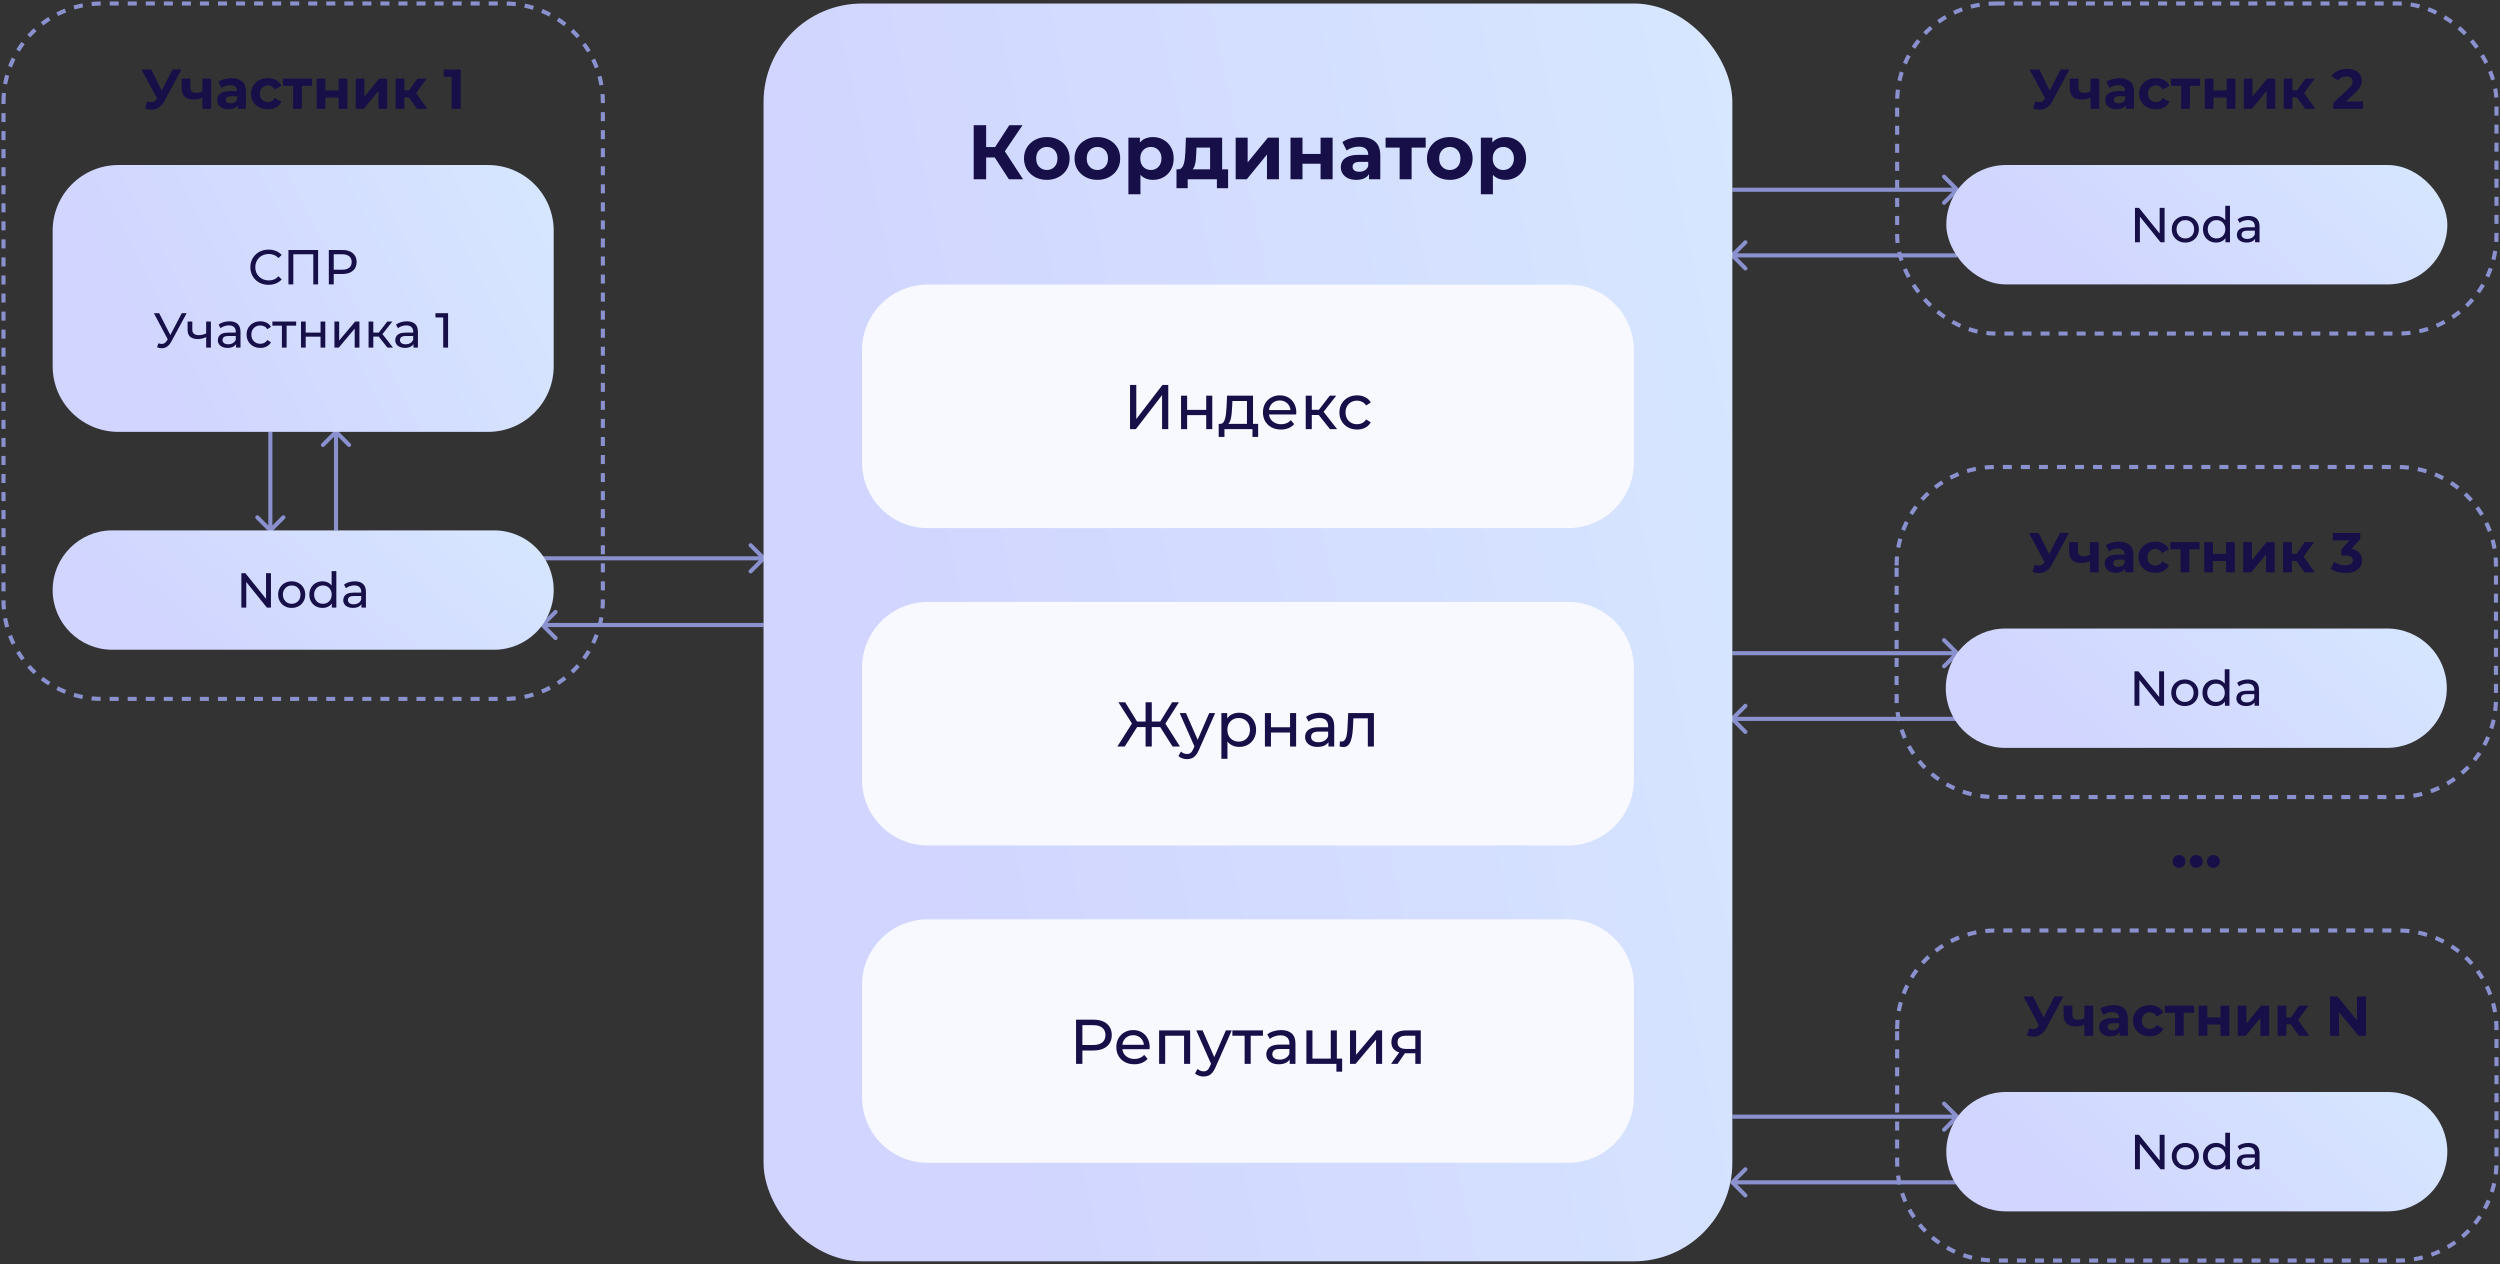 <svg width="712" height="360" viewBox="0 0 712 360" fill="none" xmlns="http://www.w3.org/2000/svg"><rect x="0" y="0" width="712" height="360" fill="#333333" stroke="none"/><g clip-path="url(#clip0_13796_5162)"><path d="M217.913 159.413C218.141 159.185 218.141 158.815 217.913 158.587L214.194 154.868C213.966 154.639 213.596 154.639 213.368 154.868C213.139 155.096 213.139 155.466 213.368 155.694L216.674 159L213.368 162.306C213.139 162.534 213.139 162.904 213.368 163.132C213.596 163.361 213.966 163.361 214.194 163.132L217.913 159.413ZM154.5 159V159.584H217.5V159V158.416H154.5V159Z" fill="#8A91CE"/><path d="M154.087 177.587C153.859 177.815 153.859 178.185 154.087 178.413L157.806 182.132C158.034 182.361 158.404 182.361 158.632 182.132C158.861 181.904 158.861 181.534 158.632 181.306L155.326 178L158.632 174.694C158.861 174.466 158.861 174.096 158.632 173.868C158.404 173.639 158.034 173.639 157.806 173.868L154.087 177.587ZM217.5 178L217.5 177.416L154.5 177.416L154.5 178L154.5 178.584L217.5 178.584L217.5 178Z" fill="#8A91CE"/><path d="M557.805 54.445C558.033 54.217 558.033 53.847 557.805 53.618L554.086 49.899C553.858 49.671 553.488 49.671 553.259 49.899C553.031 50.128 553.031 50.498 553.259 50.726L556.565 54.032L553.259 57.338C553.031 57.566 553.031 57.936 553.259 58.164C553.488 58.392 553.858 58.392 554.086 58.164L557.805 54.445ZM493.373 54.032V54.616L557.392 54.616V54.032V53.447L493.373 53.447V54.032Z" fill="#8A91CE"/><path d="M492.96 72.319C492.732 72.547 492.732 72.917 492.96 73.146L496.679 76.865C496.907 77.093 497.277 77.093 497.505 76.865C497.734 76.636 497.734 76.266 497.505 76.038L494.199 72.732L497.505 69.427C497.734 69.198 497.734 68.828 497.505 68.6C497.277 68.372 496.907 68.372 496.679 68.6L492.96 72.319ZM557.392 72.732L557.392 72.148L493.373 72.148L493.373 72.732L493.373 73.317L557.392 73.317L557.392 72.732Z" fill="#8A91CE"/><path d="M557.805 186.445C558.033 186.217 558.033 185.847 557.805 185.619L554.086 181.899C553.858 181.671 553.488 181.671 553.259 181.899C553.031 182.128 553.031 182.498 553.259 182.726L556.565 186.032L553.259 189.338C553.031 189.566 553.031 189.936 553.259 190.164C553.488 190.392 553.858 190.392 554.086 190.164L557.805 186.445ZM493.373 186.032V186.616H557.392V186.032V185.447H493.373V186.032Z" fill="#8A91CE"/><path d="M492.96 204.319C492.732 204.547 492.732 204.917 492.96 205.146L496.679 208.865C496.907 209.093 497.277 209.093 497.505 208.865C497.734 208.636 497.734 208.266 497.505 208.038L494.199 204.732L497.505 201.427C497.734 201.198 497.734 200.828 497.505 200.6C497.277 200.372 496.907 200.372 496.679 200.6L492.96 204.319ZM557.392 204.732L557.392 204.148L493.373 204.148L493.373 204.732L493.373 205.317L557.392 205.317L557.392 204.732Z" fill="#8A91CE"/><path d="M557.805 318.445C558.033 318.217 558.033 317.847 557.805 317.619L554.086 313.899C553.858 313.671 553.488 313.671 553.259 313.899C553.031 314.128 553.031 314.498 553.259 314.726L556.565 318.032L553.259 321.338C553.031 321.566 553.031 321.936 553.259 322.164C553.488 322.392 553.858 322.392 554.086 322.164L557.805 318.445ZM493.373 318.032V318.616H557.392V318.032V317.447H493.373V318.032Z" fill="#8A91CE"/><path d="M492.96 336.319C492.732 336.547 492.732 336.917 492.96 337.146L496.679 340.865C496.907 341.093 497.277 341.093 497.505 340.865C497.734 340.636 497.734 340.266 497.505 340.038L494.199 336.732L497.505 333.427C497.734 333.198 497.734 332.828 497.505 332.6C497.277 332.372 496.907 332.372 496.679 332.6L492.96 336.319ZM557.392 336.732L557.392 336.148L493.373 336.148L493.373 336.732L493.373 337.317L557.392 337.317L557.392 336.732Z" fill="#8A91CE"/><rect x="217.458" y="1" width="275.915" height="358.223" rx="28.051" fill="url(#paint0_linear_13796_5162)"/><path d="M287.32 51.051L282.524 43.637L285.406 41.899L291.368 51.051L287.32 51.051ZM277.31 51.051L277.31 35.651L280.852 35.651L280.852 51.051L277.31 51.051ZM279.818 44.847L279.818 41.877L285.186 41.877L285.186 44.847L279.818 44.847ZM285.736 43.747L282.458 43.351L287.452 35.651L291.214 35.651L285.736 43.747ZM298.145 51.227C296.884 51.227 295.762 50.963 294.779 50.435C293.811 49.907 293.041 49.188 292.469 48.279C291.912 47.355 291.633 46.306 291.633 45.133C291.633 43.945 291.912 42.896 292.469 41.987C293.041 41.063 293.811 40.344 294.779 39.831C295.762 39.303 296.884 39.039 298.145 39.039C299.392 39.039 300.507 39.303 301.489 39.831C302.472 40.344 303.242 41.056 303.799 41.965C304.357 42.874 304.635 43.93 304.635 45.133C304.635 46.306 304.357 47.355 303.799 48.279C303.242 49.188 302.472 49.907 301.489 50.435C300.507 50.963 299.392 51.227 298.145 51.227ZM298.145 48.411C298.717 48.411 299.231 48.279 299.685 48.015C300.14 47.751 300.499 47.377 300.763 46.893C301.027 46.394 301.159 45.808 301.159 45.133C301.159 44.444 301.027 43.857 300.763 43.373C300.499 42.889 300.14 42.515 299.685 42.251C299.231 41.987 298.717 41.855 298.145 41.855C297.573 41.855 297.06 41.987 296.605 42.251C296.151 42.515 295.784 42.889 295.505 43.373C295.241 43.857 295.109 44.444 295.109 45.133C295.109 45.808 295.241 46.394 295.505 46.893C295.784 47.377 296.151 47.751 296.605 48.015C297.06 48.279 297.573 48.411 298.145 48.411ZM312.54 51.227C311.278 51.227 310.156 50.963 309.174 50.435C308.206 49.907 307.436 49.188 306.864 48.279C306.306 47.355 306.028 46.306 306.028 45.133C306.028 43.945 306.306 42.896 306.864 41.987C307.436 41.063 308.206 40.344 309.174 39.831C310.156 39.303 311.278 39.039 312.54 39.039C313.786 39.039 314.901 39.303 315.884 39.831C316.866 40.344 317.636 41.056 318.194 41.965C318.751 42.874 319.03 43.93 319.03 45.133C319.03 46.306 318.751 47.355 318.194 48.279C317.636 49.188 316.866 49.907 315.884 50.435C314.901 50.963 313.786 51.227 312.54 51.227ZM312.54 48.411C313.112 48.411 313.625 48.279 314.08 48.015C314.534 47.751 314.894 47.377 315.158 46.893C315.422 46.394 315.554 45.808 315.554 45.133C315.554 44.444 315.422 43.857 315.158 43.373C314.894 42.889 314.534 42.515 314.08 42.251C313.625 41.987 313.112 41.855 312.54 41.855C311.968 41.855 311.454 41.987 311 42.251C310.545 42.515 310.178 42.889 309.9 43.373C309.636 43.857 309.504 44.444 309.504 45.133C309.504 45.808 309.636 46.394 309.9 46.893C310.178 47.377 310.545 47.751 311 48.015C311.454 48.279 311.968 48.411 312.54 48.411ZM328.364 51.227C327.367 51.227 326.494 51.007 325.746 50.567C324.998 50.127 324.412 49.46 323.986 48.565C323.576 47.656 323.37 46.512 323.37 45.133C323.37 43.74 323.568 42.596 323.964 41.701C324.36 40.806 324.932 40.139 325.68 39.699C326.428 39.259 327.323 39.039 328.364 39.039C329.479 39.039 330.476 39.296 331.356 39.809C332.251 40.308 332.955 41.012 333.468 41.921C333.996 42.83 334.26 43.901 334.26 45.133C334.26 46.38 333.996 47.458 333.468 48.367C332.955 49.276 332.251 49.98 331.356 50.479C330.476 50.978 329.479 51.227 328.364 51.227ZM321.368 55.319L321.368 39.215L324.646 39.215L324.646 41.635L324.58 45.155L324.8 48.653L324.8 55.319L321.368 55.319ZM327.77 48.411C328.342 48.411 328.848 48.279 329.288 48.015C329.743 47.751 330.102 47.377 330.366 46.893C330.645 46.394 330.784 45.808 330.784 45.133C330.784 44.444 330.645 43.857 330.366 43.373C330.102 42.889 329.743 42.515 329.288 42.251C328.848 41.987 328.342 41.855 327.77 41.855C327.198 41.855 326.685 41.987 326.23 42.251C325.776 42.515 325.416 42.889 325.152 43.373C324.888 43.857 324.756 44.444 324.756 45.133C324.756 45.808 324.888 46.394 325.152 46.893C325.416 47.377 325.776 47.751 326.23 48.015C326.685 48.279 327.198 48.411 327.77 48.411ZM338.848 48.719L335.46 48.235C335.885 48.235 336.23 48.11 336.494 47.861C336.758 47.597 336.963 47.238 337.11 46.783C337.257 46.314 337.367 45.786 337.44 45.199C337.513 44.598 337.565 43.967 337.594 43.307L337.748 39.215L348.066 39.215L348.066 49.511L344.634 49.511L344.634 42.031L340.762 42.031L340.696 43.549C340.667 44.18 340.63 44.781 340.586 45.353C340.542 45.925 340.454 46.446 340.322 46.915C340.205 47.37 340.029 47.758 339.794 48.081C339.559 48.389 339.244 48.602 338.848 48.719ZM335.064 53.603L335.064 48.235L349.76 48.235L349.76 53.603L346.57 53.603L346.57 51.051L338.254 51.051L338.254 53.603L335.064 53.603ZM351.92 51.051L351.92 39.215L355.33 39.215L355.33 46.255L361.094 39.215L364.24 39.215L364.24 51.051L360.83 51.051L360.83 44.011L355.088 51.051L351.92 51.051ZM367.539 51.051L367.539 39.215L370.949 39.215L370.949 43.835L376.097 43.835L376.097 39.215L379.529 39.215L379.529 51.051L376.097 51.051L376.097 46.629L370.949 46.629L370.949 51.051L367.539 51.051ZM389.898 51.051L389.898 48.741L389.678 48.235L389.678 44.099C389.678 43.366 389.451 42.794 388.996 42.383C388.556 41.972 387.874 41.767 386.95 41.767C386.319 41.767 385.696 41.87 385.08 42.075C384.479 42.266 383.965 42.53 383.54 42.867L382.308 40.469C382.953 40.014 383.731 39.662 384.64 39.413C385.549 39.164 386.473 39.039 387.412 39.039C389.216 39.039 390.617 39.464 391.614 40.315C392.611 41.166 393.11 42.493 393.11 44.297L393.11 51.051L389.898 51.051ZM386.29 51.227C385.366 51.227 384.574 51.073 383.914 50.765C383.254 50.442 382.748 50.01 382.396 49.467C382.044 48.924 381.868 48.316 381.868 47.641C381.868 46.937 382.037 46.321 382.374 45.793C382.726 45.265 383.276 44.854 384.024 44.561C384.772 44.253 385.747 44.099 386.95 44.099L390.096 44.099L390.096 46.101L387.324 46.101C386.517 46.101 385.96 46.233 385.652 46.497C385.359 46.761 385.212 47.091 385.212 47.487C385.212 47.927 385.381 48.279 385.718 48.543C386.07 48.792 386.547 48.917 387.148 48.917C387.72 48.917 388.233 48.785 388.688 48.521C389.143 48.242 389.473 47.839 389.678 47.311L390.206 48.895C389.957 49.658 389.502 50.237 388.842 50.633C388.182 51.029 387.331 51.227 386.29 51.227ZM398.621 51.051L398.621 41.239L399.391 42.031L394.617 42.031L394.617 39.215L406.035 39.215L406.035 42.031L401.261 42.031L402.031 41.239L402.031 51.051L398.621 51.051ZM412.915 51.227C411.653 51.227 410.531 50.963 409.549 50.435C408.581 49.907 407.811 49.188 407.239 48.279C406.681 47.355 406.403 46.306 406.403 45.133C406.403 43.945 406.681 42.896 407.239 41.987C407.811 41.063 408.581 40.344 409.549 39.831C410.531 39.303 411.653 39.039 412.915 39.039C414.161 39.039 415.276 39.303 416.259 39.831C417.241 40.344 418.011 41.056 418.569 41.965C419.126 42.874 419.405 43.93 419.405 45.133C419.405 46.306 419.126 47.355 418.569 48.279C418.011 49.188 417.241 49.907 416.259 50.435C415.276 50.963 414.161 51.227 412.915 51.227ZM412.915 48.411C413.487 48.411 414 48.279 414.455 48.015C414.909 47.751 415.269 47.377 415.533 46.893C415.797 46.394 415.929 45.808 415.929 45.133C415.929 44.444 415.797 43.857 415.533 43.373C415.269 42.889 414.909 42.515 414.455 42.251C414 41.987 413.487 41.855 412.915 41.855C412.343 41.855 411.829 41.987 411.375 42.251C410.92 42.515 410.553 42.889 410.275 43.373C410.011 43.857 409.879 44.444 409.879 45.133C409.879 45.808 410.011 46.394 410.275 46.893C410.553 47.377 410.92 47.751 411.375 48.015C411.829 48.279 412.343 48.411 412.915 48.411ZM428.739 51.227C427.742 51.227 426.869 51.007 426.121 50.567C425.373 50.127 424.787 49.46 424.361 48.565C423.951 47.656 423.745 46.512 423.745 45.133C423.745 43.74 423.943 42.596 424.339 41.701C424.735 40.806 425.307 40.139 426.055 39.699C426.803 39.259 427.698 39.039 428.739 39.039C429.854 39.039 430.851 39.296 431.731 39.809C432.626 40.308 433.33 41.012 433.843 41.921C434.371 42.83 434.635 43.901 434.635 45.133C434.635 46.38 434.371 47.458 433.843 48.367C433.33 49.276 432.626 49.98 431.731 50.479C430.851 50.978 429.854 51.227 428.739 51.227ZM421.743 55.319L421.743 39.215L425.021 39.215L425.021 41.635L424.955 45.155L425.175 48.653L425.175 55.319L421.743 55.319ZM428.145 48.411C428.717 48.411 429.223 48.279 429.663 48.015C430.118 47.751 430.477 47.377 430.741 46.893C431.02 46.394 431.159 45.808 431.159 45.133C431.159 44.444 431.02 43.857 430.741 43.373C430.477 42.889 430.118 42.515 429.663 42.251C429.223 41.987 428.717 41.855 428.145 41.855C427.573 41.855 427.06 41.987 426.605 42.251C426.151 42.515 425.791 42.889 425.527 43.373C425.263 43.857 425.131 44.444 425.131 45.133C425.131 45.808 425.263 46.394 425.527 46.893C425.791 47.377 426.151 47.751 426.605 48.015C427.06 48.279 427.573 48.411 428.145 48.411Z" fill="#160F48"/><path d="M245.509 99.751C245.509 89.424 253.881 81.051 264.209 81.051H446.621C456.949 81.051 465.321 89.424 465.321 99.751V131.699C465.321 142.027 456.949 150.399 446.621 150.399H264.209C253.881 150.399 245.509 142.027 245.509 131.699V99.751Z" fill="#F8F9FF"/><path d="M321.834 122.225L321.834 109.625L323.616 109.625L323.616 119.345L331.068 109.625L332.724 109.625L332.724 122.225L330.96 122.225L330.96 112.523L323.49 122.225L321.834 122.225ZM336.364 122.225L336.364 112.685L338.092 112.685L338.092 116.735L343.528 116.735L343.528 112.685L345.256 112.685L345.256 122.225L343.528 122.225L343.528 118.229L338.092 118.229L338.092 122.225L336.364 122.225ZM349.174 121.019L347.464 120.713C347.836 120.725 348.136 120.605 348.364 120.353C348.592 120.089 348.766 119.729 348.886 119.273C349.018 118.817 349.114 118.301 349.174 117.725C349.234 117.137 349.282 116.531 349.318 115.907L349.462 112.685L356.86 112.685L356.86 121.415L355.132 121.415L355.132 114.197L350.992 114.197L350.902 116.033C350.878 116.633 350.836 117.215 350.776 117.779C350.728 118.331 350.644 118.841 350.524 119.309C350.416 119.777 350.254 120.161 350.038 120.461C349.822 120.761 349.534 120.947 349.174 121.019ZM347.086 124.439L347.086 120.713L358.318 120.713L358.318 124.439L356.698 124.439L356.698 122.225L348.724 122.225L348.724 124.439L347.086 124.439ZM364.818 122.333C363.798 122.333 362.898 122.123 362.118 121.703C361.35 121.283 360.75 120.707 360.318 119.975C359.898 119.243 359.688 118.403 359.688 117.455C359.688 116.507 359.892 115.667 360.3 114.935C360.72 114.203 361.29 113.633 362.01 113.225C362.742 112.805 363.564 112.595 364.476 112.595C365.4 112.595 366.216 112.799 366.924 113.207C367.632 113.615 368.184 114.191 368.58 114.935C368.988 115.667 369.192 116.525 369.192 117.509C369.192 117.581 369.186 117.665 369.174 117.761C369.174 117.857 369.168 117.947 369.156 118.031L361.038 118.031L361.038 116.789L368.256 116.789L367.554 117.221C367.566 116.609 367.44 116.063 367.176 115.583C366.912 115.103 366.546 114.731 366.078 114.467C365.622 114.191 365.088 114.053 364.476 114.053C363.876 114.053 363.342 114.191 362.874 114.467C362.406 114.731 362.04 115.109 361.776 115.601C361.512 116.081 361.38 116.633 361.38 117.257L361.38 117.545C361.38 118.181 361.524 118.751 361.812 119.255C362.112 119.747 362.526 120.131 363.054 120.407C363.582 120.683 364.188 120.821 364.872 120.821C365.436 120.821 365.946 120.725 366.402 120.533C366.87 120.341 367.278 120.053 367.626 119.669L368.58 120.785C368.148 121.289 367.608 121.673 366.96 121.937C366.324 122.201 365.61 122.333 364.818 122.333ZM378.784 122.225L375.094 117.581L376.516 116.717L380.818 122.225L378.784 122.225ZM371.872 122.225L371.872 112.685L373.6 112.685L373.6 122.225L371.872 122.225ZM373.078 118.193L373.078 116.717L376.228 116.717L376.228 118.193L373.078 118.193ZM376.66 117.653L375.058 117.437L378.712 112.685L380.566 112.685L376.66 117.653ZM386.507 122.333C385.535 122.333 384.665 122.123 383.897 121.703C383.141 121.283 382.547 120.707 382.115 119.975C381.683 119.243 381.467 118.403 381.467 117.455C381.467 116.507 381.683 115.667 382.115 114.935C382.547 114.203 383.141 113.633 383.897 113.225C384.665 112.805 385.535 112.595 386.507 112.595C387.371 112.595 388.139 112.769 388.811 113.117C389.495 113.453 390.023 113.957 390.395 114.629L389.081 115.475C388.769 115.007 388.385 114.665 387.929 114.449C387.485 114.221 387.005 114.107 386.489 114.107C385.865 114.107 385.307 114.245 384.815 114.521C384.323 114.797 383.933 115.187 383.645 115.691C383.357 116.183 383.213 116.771 383.213 117.455C383.213 118.139 383.357 118.733 383.645 119.237C383.933 119.741 384.323 120.131 384.815 120.407C385.307 120.683 385.865 120.821 386.489 120.821C387.005 120.821 387.485 120.713 387.929 120.497C388.385 120.269 388.769 119.921 389.081 119.453L390.395 120.281C390.023 120.941 389.495 121.451 388.811 121.811C388.139 122.159 387.371 122.333 386.507 122.333Z" fill="#160F48"/><path d="M245.509 190.138C245.509 179.81 253.881 171.438 264.209 171.438H446.621C456.949 171.438 465.321 179.81 465.321 190.138V222.085C465.321 232.413 456.949 240.786 446.621 240.786H264.209C253.881 240.786 245.509 232.413 245.509 222.085V190.138Z" fill="#F8F9FF"/><path d="M333.951 212.612L330.009 206.402L331.521 205.502L336.057 212.612L333.951 212.612ZM318.219 212.612L322.737 205.502L324.267 206.402L320.325 212.612L318.219 212.612ZM322.665 206.51L318.525 200.012L320.451 200.012L324.303 206.258L322.665 206.51ZM323.097 207.068L323.097 205.484L326.805 205.484L326.805 207.068L323.097 207.068ZM326.265 212.612L326.265 200.012L328.029 200.012L328.029 212.612L326.265 212.612ZM327.489 207.068L327.489 205.484L331.179 205.484L331.179 207.068L327.489 207.068ZM331.629 206.51L329.955 206.258L333.825 200.012L335.751 200.012L331.629 206.51ZM338.055 216.212C337.599 216.212 337.155 216.134 336.723 215.978C336.291 215.834 335.919 215.618 335.607 215.33L336.345 214.034C336.585 214.262 336.849 214.436 337.137 214.556C337.425 214.676 337.731 214.736 338.055 214.736C338.475 214.736 338.823 214.628 339.099 214.412C339.375 214.196 339.633 213.812 339.873 213.26L340.467 211.946L340.647 211.73L344.391 203.072L346.083 203.072L341.457 213.566C341.181 214.238 340.869 214.766 340.521 215.15C340.185 215.534 339.813 215.804 339.405 215.96C338.997 216.128 338.547 216.212 338.055 216.212ZM340.323 212.918L335.967 203.072L337.767 203.072L341.475 211.568L340.323 212.918ZM352.91 212.72C352.118 212.72 351.392 212.54 350.732 212.18C350.084 211.808 349.562 211.262 349.166 210.542C348.782 209.822 348.59 208.922 348.59 207.842C348.59 206.762 348.776 205.862 349.148 205.142C349.532 204.422 350.048 203.882 350.696 203.522C351.356 203.162 352.094 202.982 352.91 202.982C353.846 202.982 354.674 203.186 355.394 203.594C356.114 204.002 356.684 204.572 357.104 205.304C357.524 206.024 357.734 206.87 357.734 207.842C357.734 208.814 357.524 209.666 357.104 210.398C356.684 211.13 356.114 211.7 355.394 212.108C354.674 212.516 353.846 212.72 352.91 212.72ZM347.852 216.104L347.852 203.072L349.508 203.072L349.508 205.646L349.4 207.86L349.58 210.074L349.58 216.104L347.852 216.104ZM352.766 211.208C353.378 211.208 353.924 211.07 354.404 210.794C354.896 210.518 355.28 210.128 355.556 209.624C355.844 209.108 355.988 208.514 355.988 207.842C355.988 207.158 355.844 206.57 355.556 206.078C355.28 205.574 354.896 205.184 354.404 204.908C353.924 204.632 353.378 204.494 352.766 204.494C352.166 204.494 351.62 204.632 351.128 204.908C350.648 205.184 350.264 205.574 349.976 206.078C349.7 206.57 349.562 207.158 349.562 207.842C349.562 208.514 349.7 209.108 349.976 209.624C350.264 210.128 350.648 210.518 351.128 210.794C351.62 211.07 352.166 211.208 352.766 211.208ZM360.244 212.612L360.244 203.072L361.972 203.072L361.972 207.122L367.408 207.122L367.408 203.072L369.136 203.072L369.136 212.612L367.408 212.612L367.408 208.616L361.972 208.616L361.972 212.612L360.244 212.612ZM378.346 212.612L378.346 210.596L378.256 210.218L378.256 206.78C378.256 206.048 378.04 205.484 377.608 205.088C377.188 204.68 376.552 204.476 375.7 204.476C375.136 204.476 374.584 204.572 374.044 204.764C373.504 204.944 373.048 205.19 372.676 205.502L371.956 204.206C372.448 203.81 373.036 203.51 373.72 203.306C374.416 203.09 375.142 202.982 375.898 202.982C377.206 202.982 378.214 203.3 378.922 203.936C379.63 204.572 379.984 205.544 379.984 206.852L379.984 212.612L378.346 212.612ZM375.214 212.72C374.506 212.72 373.882 212.6 373.342 212.36C372.814 212.12 372.406 211.79 372.118 211.37C371.83 210.938 371.686 210.452 371.686 209.912C371.686 209.396 371.806 208.928 372.046 208.508C372.298 208.088 372.7 207.752 373.252 207.5C373.816 207.248 374.572 207.122 375.52 207.122L378.544 207.122L378.544 208.364L375.592 208.364C374.728 208.364 374.146 208.508 373.846 208.796C373.546 209.084 373.396 209.432 373.396 209.84C373.396 210.308 373.582 210.686 373.954 210.974C374.326 211.25 374.842 211.388 375.502 211.388C376.15 211.388 376.714 211.244 377.194 210.956C377.686 210.668 378.04 210.248 378.256 209.696L378.598 210.884C378.37 211.448 377.968 211.898 377.392 212.234C376.816 212.558 376.09 212.72 375.214 212.72ZM382.574 212.756C382.418 212.756 382.25 212.738 382.07 212.702C381.902 212.678 381.716 212.642 381.512 212.594L381.62 211.136C381.704 211.148 381.782 211.16 381.854 211.172C381.926 211.184 381.992 211.19 382.052 211.19C382.436 211.19 382.736 211.058 382.952 210.794C383.18 210.53 383.348 210.182 383.456 209.75C383.564 209.306 383.642 208.808 383.69 208.256C383.738 207.704 383.774 207.152 383.798 206.6L383.96 203.072L391.286 203.072L391.286 212.612L389.558 212.612L389.558 204.08L389.972 204.584L385.076 204.584L385.472 204.062L385.346 206.708C385.31 207.548 385.244 208.334 385.148 209.066C385.052 209.798 384.902 210.44 384.698 210.992C384.506 211.544 384.236 211.976 383.888 212.288C383.552 212.6 383.114 212.756 382.574 212.756Z" fill="#160F48"/><path d="M245.509 280.524C245.509 270.196 253.881 261.824 264.209 261.824H446.621C456.949 261.824 465.321 270.196 465.321 280.524V312.471C465.321 322.799 456.949 331.172 446.621 331.172H264.209C253.881 331.172 245.509 322.799 245.509 312.471V280.524Z" fill="#F8F9FF"/><path d="M306.462 302.998L306.462 290.398L311.376 290.398C312.48 290.398 313.422 290.572 314.202 290.92C314.982 291.268 315.582 291.772 316.002 292.432C316.422 293.092 316.632 293.878 316.632 294.79C316.632 295.702 316.422 296.488 316.002 297.148C315.582 297.796 314.982 298.3 314.202 298.66C313.422 299.008 312.48 299.182 311.376 299.182L307.452 299.182L308.262 298.336L308.262 302.998L306.462 302.998ZM308.262 298.516L307.452 297.616L311.322 297.616C312.474 297.616 313.344 297.37 313.932 296.878C314.532 296.386 314.832 295.69 314.832 294.79C314.832 293.89 314.532 293.194 313.932 292.702C313.344 292.21 312.474 291.964 311.322 291.964L307.452 291.964L308.262 291.064L308.262 298.516ZM323.061 303.106C322.041 303.106 321.141 302.896 320.361 302.476C319.593 302.056 318.993 301.48 318.561 300.748C318.141 300.016 317.931 299.176 317.931 298.228C317.931 297.28 318.135 296.44 318.543 295.708C318.963 294.976 319.533 294.406 320.253 293.998C320.985 293.578 321.807 293.368 322.719 293.368C323.643 293.368 324.459 293.572 325.167 293.98C325.875 294.388 326.427 294.964 326.823 295.708C327.231 296.44 327.435 297.298 327.435 298.282C327.435 298.354 327.429 298.438 327.417 298.534C327.417 298.63 327.411 298.72 327.399 298.804L319.281 298.804L319.281 297.562L326.499 297.562L325.797 297.994C325.809 297.382 325.683 296.836 325.419 296.356C325.155 295.876 324.789 295.504 324.321 295.24C323.865 294.964 323.331 294.826 322.719 294.826C322.119 294.826 321.585 294.964 321.117 295.24C320.649 295.504 320.283 295.882 320.019 296.374C319.755 296.854 319.623 297.406 319.623 298.03L319.623 298.318C319.623 298.954 319.767 299.524 320.055 300.028C320.355 300.52 320.769 300.904 321.297 301.18C321.825 301.456 322.431 301.594 323.115 301.594C323.679 301.594 324.189 301.498 324.645 301.306C325.113 301.114 325.521 300.826 325.869 300.442L326.823 301.558C326.391 302.062 325.851 302.446 325.203 302.71C324.567 302.974 323.853 303.106 323.061 303.106ZM330.115 302.998L330.115 293.458L338.953 293.458L338.953 302.998L337.225 302.998L337.225 294.538L337.639 294.97L331.429 294.97L331.843 294.538L331.843 302.998L330.115 302.998ZM342.783 306.598C342.327 306.598 341.883 306.52 341.451 306.364C341.019 306.22 340.647 306.004 340.335 305.716L341.073 304.42C341.313 304.648 341.577 304.822 341.865 304.942C342.153 305.062 342.459 305.122 342.783 305.122C343.203 305.122 343.551 305.014 343.827 304.798C344.103 304.582 344.361 304.198 344.601 303.646L345.195 302.332L345.375 302.116L349.119 293.458L350.811 293.458L346.185 303.952C345.909 304.624 345.597 305.152 345.249 305.536C344.913 305.92 344.541 306.19 344.133 306.346C343.725 306.514 343.275 306.598 342.783 306.598ZM345.051 303.304L340.695 293.458L342.495 293.458L346.203 301.954L345.051 303.304ZM354.47 302.998L354.47 294.52L354.902 294.97L350.978 294.97L350.978 293.458L359.69 293.458L359.69 294.97L355.784 294.97L356.198 294.52L356.198 302.998L354.47 302.998ZM367.307 302.998L367.307 300.982L367.217 300.604L367.217 297.166C367.217 296.434 367.001 295.87 366.569 295.474C366.149 295.066 365.513 294.862 364.661 294.862C364.097 294.862 363.545 294.958 363.005 295.15C362.465 295.33 362.009 295.576 361.637 295.888L360.917 294.592C361.409 294.196 361.997 293.896 362.681 293.692C363.377 293.476 364.103 293.368 364.859 293.368C366.167 293.368 367.175 293.686 367.883 294.322C368.591 294.958 368.945 295.93 368.945 297.238L368.945 302.998L367.307 302.998ZM364.175 303.106C363.467 303.106 362.843 302.986 362.303 302.746C361.775 302.506 361.367 302.176 361.079 301.756C360.791 301.324 360.647 300.838 360.647 300.298C360.647 299.782 360.767 299.314 361.007 298.894C361.259 298.474 361.661 298.138 362.213 297.886C362.777 297.634 363.533 297.508 364.481 297.508L367.505 297.508L367.505 298.75L364.553 298.75C363.689 298.75 363.107 298.894 362.807 299.182C362.507 299.47 362.357 299.818 362.357 300.226C362.357 300.694 362.543 301.072 362.915 301.36C363.287 301.636 363.803 301.774 364.463 301.774C365.111 301.774 365.675 301.63 366.155 301.342C366.647 301.054 367.001 300.634 367.217 300.082L367.559 301.27C367.331 301.834 366.929 302.284 366.353 302.62C365.777 302.944 365.051 303.106 364.175 303.106ZM372.057 302.998L372.057 293.458L373.785 293.458L373.785 301.486L379.005 301.486L379.005 293.458L380.733 293.458L380.733 302.998L372.057 302.998ZM380.607 305.212L380.607 302.908L381.039 302.998L379.005 302.998L379.005 301.486L382.245 301.486L382.245 305.212L380.607 305.212ZM384.485 302.998L384.485 293.458L386.213 293.458L386.213 300.406L392.063 293.458L393.629 293.458L393.629 302.998L391.901 302.998L391.901 296.05L386.069 302.998L384.485 302.998ZM403.085 302.998L403.085 299.65L403.355 299.974L400.313 299.974C399.041 299.974 398.045 299.704 397.325 299.164C396.617 298.624 396.263 297.838 396.263 296.806C396.263 295.702 396.641 294.868 397.397 294.304C398.165 293.74 399.185 293.458 400.457 293.458L404.633 293.458L404.633 302.998L403.085 302.998ZM396.173 302.998L398.765 299.344L400.547 299.344L398.027 302.998L396.173 302.998ZM403.085 299.11L403.085 294.484L403.355 294.97L400.511 294.97C399.719 294.97 399.107 295.12 398.675 295.42C398.243 295.708 398.027 296.188 398.027 296.86C398.027 298.108 398.831 298.732 400.439 298.732L403.355 298.732L403.085 299.11Z" fill="#160F48"/><rect x="540.307" y="1" width="170.693" height="94" rx="28.051" stroke="#8A91CE" stroke-width="1.169" stroke-dasharray="2.57 2.57"/><path d="M579.032 30.856L579.656 28.888C580.274 29.069 580.792 29.123 581.208 29.048C581.634 28.963 582.013 28.664 582.344 28.152L582.888 27.336L583.128 27.064L586.84 19.8L589.384 19.8L584.616 28.664C584.189 29.464 583.682 30.077 583.096 30.504C582.52 30.931 581.885 31.171 581.192 31.224C580.498 31.288 579.778 31.165 579.032 30.856ZM583.08 29.224L578.024 19.8L580.792 19.8L584.504 27.32L583.08 29.224ZM592.975 28.344C591.844 28.344 590.975 28.088 590.367 27.576C589.759 27.053 589.455 26.227 589.455 25.096L589.455 22.392L591.951 22.392L591.951 24.936C591.951 25.469 592.089 25.853 592.367 26.088C592.644 26.312 593.033 26.424 593.535 26.424C593.897 26.424 594.244 26.381 594.575 26.296C594.916 26.211 595.241 26.088 595.551 25.928L595.551 27.704C595.199 27.896 594.809 28.051 594.383 28.168C593.956 28.285 593.487 28.344 592.975 28.344ZM595.375 31L595.375 22.392L597.871 22.392L597.871 31L595.375 31ZM605.419 31L605.419 29.32L605.259 28.952L605.259 25.944C605.259 25.411 605.094 24.995 604.763 24.696C604.443 24.397 603.947 24.248 603.275 24.248C602.817 24.248 602.363 24.323 601.915 24.472C601.478 24.611 601.105 24.803 600.795 25.048L599.899 23.304C600.369 22.973 600.934 22.717 601.595 22.536C602.257 22.355 602.929 22.264 603.611 22.264C604.923 22.264 605.942 22.573 606.667 23.192C607.393 23.811 607.755 24.776 607.755 26.088L607.755 31L605.419 31ZM602.795 31.128C602.123 31.128 601.547 31.016 601.067 30.792C600.587 30.557 600.219 30.243 599.963 29.848C599.707 29.453 599.579 29.011 599.579 28.52C599.579 28.008 599.702 27.56 599.947 27.176C600.203 26.792 600.603 26.493 601.147 26.28C601.691 26.056 602.401 25.944 603.275 25.944L605.563 25.944L605.563 27.4L603.547 27.4C602.961 27.4 602.555 27.496 602.331 27.688C602.118 27.88 602.011 28.12 602.011 28.408C602.011 28.728 602.134 28.984 602.379 29.176C602.635 29.357 602.982 29.448 603.419 29.448C603.835 29.448 604.209 29.352 604.539 29.16C604.87 28.957 605.11 28.664 605.259 28.28L605.643 29.432C605.462 29.987 605.131 30.408 604.651 30.696C604.171 30.984 603.553 31.128 602.795 31.128ZM614.019 31.128C613.091 31.128 612.265 30.941 611.539 30.568C610.814 30.184 610.243 29.656 609.827 28.984C609.422 28.312 609.219 27.549 609.219 26.696C609.219 25.832 609.422 25.069 609.827 24.408C610.243 23.736 610.814 23.213 611.539 22.84C612.265 22.456 613.091 22.264 614.019 22.264C614.926 22.264 615.715 22.456 616.387 22.84C617.059 23.213 617.555 23.752 617.875 24.456L615.939 25.496C615.715 25.091 615.433 24.792 615.091 24.6C614.761 24.408 614.398 24.312 614.003 24.312C613.577 24.312 613.193 24.408 612.851 24.6C612.51 24.792 612.238 25.064 612.035 25.416C611.843 25.768 611.747 26.195 611.747 26.696C611.747 27.197 611.843 27.624 612.035 27.976C612.238 28.328 612.51 28.6 612.851 28.792C613.193 28.984 613.577 29.08 614.003 29.08C614.398 29.08 614.761 28.989 615.091 28.808C615.433 28.616 615.715 28.312 615.939 27.896L617.875 28.952C617.555 29.645 617.059 30.184 616.387 30.568C615.715 30.941 614.926 31.128 614.019 31.128ZM621.201 31L621.201 23.864L621.761 24.44L618.289 24.44L618.289 22.392L626.593 22.392L626.593 24.44L623.121 24.44L623.681 23.864L623.681 31L621.201 31ZM627.923 31L627.923 22.392L630.403 22.392L630.403 25.752L634.147 25.752L634.147 22.392L636.643 22.392L636.643 31L634.147 31L634.147 27.784L630.403 27.784L630.403 31L627.923 31ZM639.033 31L639.033 22.392L641.513 22.392L641.513 27.512L645.705 22.392L647.993 22.392L647.993 31L645.513 31L645.513 25.88L641.337 31L639.033 31ZM656.488 31L653.608 26.92L655.64 25.72L659.432 31L656.488 31ZM650.392 31L650.392 22.392L652.888 22.392L652.888 31L650.392 31ZM652.152 27.736L652.152 25.736L655.16 25.736L655.16 27.736L652.152 27.736ZM655.88 26.984L653.544 26.728L656.568 22.392L659.224 22.392L655.88 26.984ZM664.517 31L664.517 29.32L668.837 25.24C669.178 24.931 669.429 24.653 669.589 24.408C669.749 24.163 669.856 23.939 669.909 23.736C669.973 23.533 670.005 23.347 670.005 23.176C670.005 22.728 669.85 22.387 669.541 22.152C669.242 21.907 668.8 21.784 668.213 21.784C667.744 21.784 667.306 21.875 666.901 22.056C666.506 22.237 666.17 22.52 665.893 22.904L664.005 21.688C664.432 21.048 665.029 20.541 665.797 20.168C666.565 19.795 667.45 19.608 668.453 19.608C669.285 19.608 670.01 19.747 670.629 20.024C671.258 20.291 671.744 20.669 672.085 21.16C672.437 21.651 672.613 22.237 672.613 22.92C672.613 23.283 672.565 23.645 672.469 24.008C672.384 24.36 672.202 24.733 671.925 25.128C671.658 25.523 671.264 25.965 670.741 26.456L667.157 29.832L666.661 28.888L672.981 28.888L672.981 31L664.517 31Z" fill="#160F48"/><rect x="554.307" y="47" width="142.693" height="34" rx="17" fill="url(#paint1_linear_13796_5162)"/><path d="M608.044 69L608.044 59.2L609.192 59.2L615.674 67.25L615.072 67.25L615.072 59.2L616.472 59.2L616.472 69L615.324 69L608.842 60.95L609.444 60.95L609.444 69L608.044 69ZM622.388 69.084C621.641 69.084 620.978 68.921 620.4 68.594C619.821 68.267 619.364 67.819 619.028 67.25C618.692 66.671 618.524 66.018 618.524 65.29C618.524 64.553 618.692 63.899 619.028 63.33C619.364 62.761 619.821 62.317 620.4 62C620.978 61.673 621.641 61.51 622.388 61.51C623.125 61.51 623.783 61.673 624.362 62C624.95 62.317 625.407 62.761 625.734 63.33C626.07 63.89 626.238 64.543 626.238 65.29C626.238 66.027 626.07 66.681 625.734 67.25C625.407 67.819 624.95 68.267 624.362 68.594C623.783 68.921 623.125 69.084 622.388 69.084ZM622.388 67.908C622.864 67.908 623.288 67.801 623.662 67.586C624.044 67.371 624.343 67.068 624.558 66.676C624.772 66.275 624.88 65.813 624.88 65.29C624.88 64.758 624.772 64.301 624.558 63.918C624.343 63.526 624.044 63.223 623.662 63.008C623.288 62.793 622.864 62.686 622.388 62.686C621.912 62.686 621.487 62.793 621.114 63.008C620.74 63.223 620.442 63.526 620.218 63.918C619.994 64.301 619.882 64.758 619.882 65.29C619.882 65.813 619.994 66.275 620.218 66.676C620.442 67.068 620.74 67.371 621.114 67.586C621.487 67.801 621.912 67.908 622.388 67.908ZM631.162 69.084C630.444 69.084 629.8 68.925 629.23 68.608C628.67 68.291 628.227 67.847 627.9 67.278C627.574 66.709 627.41 66.046 627.41 65.29C627.41 64.534 627.574 63.876 627.9 63.316C628.227 62.747 628.67 62.303 629.23 61.986C629.8 61.669 630.444 61.51 631.162 61.51C631.788 61.51 632.352 61.65 632.856 61.93C633.36 62.21 633.762 62.63 634.06 63.19C634.368 63.75 634.522 64.45 634.522 65.29C634.522 66.13 634.373 66.83 634.074 67.39C633.785 67.95 633.388 68.375 632.884 68.664C632.38 68.944 631.806 69.084 631.162 69.084ZM631.274 67.908C631.741 67.908 632.161 67.801 632.534 67.586C632.917 67.371 633.216 67.068 633.43 66.676C633.654 66.275 633.766 65.813 633.766 65.29C633.766 64.758 633.654 64.301 633.43 63.918C633.216 63.526 632.917 63.223 632.534 63.008C632.161 62.793 631.741 62.686 631.274 62.686C630.798 62.686 630.374 62.793 630 63.008C629.627 63.223 629.328 63.526 629.104 63.918C628.88 64.301 628.768 64.758 628.768 65.29C628.768 65.813 628.88 66.275 629.104 66.676C629.328 67.068 629.627 67.371 630 67.586C630.374 67.801 630.798 67.908 631.274 67.908ZM633.808 69L633.808 66.998L633.892 65.276L633.752 63.554L633.752 58.612L635.096 58.612L635.096 69L633.808 69ZM642.245 69L642.245 67.432L642.175 67.138L642.175 64.464C642.175 63.895 642.007 63.456 641.671 63.148C641.345 62.831 640.85 62.672 640.187 62.672C639.749 62.672 639.319 62.747 638.899 62.896C638.479 63.036 638.125 63.227 637.835 63.47L637.275 62.462C637.658 62.154 638.115 61.921 638.647 61.762C639.189 61.594 639.753 61.51 640.341 61.51C641.359 61.51 642.143 61.757 642.693 62.252C643.244 62.747 643.519 63.503 643.519 64.52L643.519 69L642.245 69ZM639.809 69.084C639.259 69.084 638.773 68.991 638.353 68.804C637.943 68.617 637.625 68.361 637.401 68.034C637.177 67.698 637.065 67.32 637.065 66.9C637.065 66.499 637.159 66.135 637.345 65.808C637.541 65.481 637.854 65.22 638.283 65.024C638.722 64.828 639.31 64.73 640.047 64.73L642.399 64.73L642.399 65.696L640.103 65.696C639.431 65.696 638.979 65.808 638.745 66.032C638.512 66.256 638.395 66.527 638.395 66.844C638.395 67.208 638.54 67.502 638.829 67.726C639.119 67.941 639.52 68.048 640.033 68.048C640.537 68.048 640.976 67.936 641.349 67.712C641.732 67.488 642.007 67.161 642.175 66.732L642.441 67.656C642.264 68.095 641.951 68.445 641.503 68.706C641.055 68.958 640.491 69.084 639.809 69.084Z" fill="#160F48"/><path d="M540.158 161.051C540.158 145.559 552.717 133 568.209 133H682.8C698.292 133 710.851 145.559 710.851 161.051V198.949C710.851 214.441 698.292 227 682.8 227H568.209C552.717 227 540.158 214.441 540.158 198.949V161.051Z" stroke="#8A91CE" stroke-width="1.169" stroke-dasharray="2.57 2.57"/><path d="M578.868 162.856L579.492 160.888C580.11 161.069 580.628 161.123 581.044 161.048C581.47 160.963 581.849 160.664 582.18 160.152L582.724 159.336L582.964 159.064L586.676 151.8L589.22 151.8L584.452 160.664C584.025 161.464 583.518 162.077 582.932 162.504C582.356 162.931 581.721 163.171 581.028 163.224C580.334 163.288 579.614 163.165 578.868 162.856ZM582.916 161.224L577.86 151.8L580.628 151.8L584.34 159.32L582.916 161.224ZM592.81 160.344C591.68 160.344 590.81 160.088 590.202 159.576C589.594 159.053 589.29 158.227 589.29 157.096L589.29 154.392L591.786 154.392L591.786 156.936C591.786 157.469 591.925 157.853 592.202 158.088C592.48 158.312 592.869 158.424 593.37 158.424C593.733 158.424 594.08 158.381 594.41 158.296C594.752 158.211 595.077 158.088 595.386 157.928L595.386 159.704C595.034 159.896 594.645 160.051 594.218 160.168C593.792 160.285 593.322 160.344 592.81 160.344ZM595.21 163L595.21 154.392L597.706 154.392L597.706 163L595.21 163ZM605.255 163L605.255 161.32L605.095 160.952L605.095 157.944C605.095 157.411 604.93 156.995 604.599 156.696C604.279 156.397 603.783 156.248 603.111 156.248C602.652 156.248 602.199 156.323 601.751 156.472C601.314 156.611 600.94 156.803 600.631 157.048L599.735 155.304C600.204 154.973 600.77 154.717 601.431 154.536C602.092 154.355 602.764 154.264 603.447 154.264C604.759 154.264 605.778 154.573 606.503 155.192C607.228 155.811 607.591 156.776 607.591 158.088L607.591 163L605.255 163ZM602.631 163.128C601.959 163.128 601.383 163.016 600.903 162.792C600.423 162.557 600.055 162.243 599.799 161.848C599.543 161.453 599.415 161.011 599.415 160.52C599.415 160.008 599.538 159.56 599.783 159.176C600.039 158.792 600.439 158.493 600.983 158.28C601.527 158.056 602.236 157.944 603.111 157.944L605.399 157.944L605.399 159.4L603.383 159.4C602.796 159.4 602.391 159.496 602.167 159.688C601.954 159.88 601.847 160.12 601.847 160.408C601.847 160.728 601.97 160.984 602.215 161.176C602.471 161.357 602.818 161.448 603.255 161.448C603.671 161.448 604.044 161.352 604.375 161.16C604.706 160.957 604.946 160.664 605.095 160.28L605.479 161.432C605.298 161.987 604.967 162.408 604.487 162.696C604.007 162.984 603.388 163.128 602.631 163.128ZM613.855 163.128C612.927 163.128 612.101 162.941 611.375 162.568C610.65 162.184 610.079 161.656 609.663 160.984C609.258 160.312 609.055 159.549 609.055 158.696C609.055 157.832 609.258 157.069 609.663 156.408C610.079 155.736 610.65 155.213 611.375 154.84C612.101 154.456 612.927 154.264 613.855 154.264C614.762 154.264 615.551 154.456 616.223 154.84C616.895 155.213 617.391 155.752 617.711 156.456L615.775 157.496C615.551 157.091 615.269 156.792 614.927 156.6C614.597 156.408 614.234 156.312 613.839 156.312C613.413 156.312 613.029 156.408 612.687 156.6C612.346 156.792 612.074 157.064 611.871 157.416C611.679 157.768 611.583 158.195 611.583 158.696C611.583 159.197 611.679 159.624 611.871 159.976C612.074 160.328 612.346 160.6 612.687 160.792C613.029 160.984 613.413 161.08 613.839 161.08C614.234 161.08 614.597 160.989 614.927 160.808C615.269 160.616 615.551 160.312 615.775 159.896L617.711 160.952C617.391 161.645 616.895 162.184 616.223 162.568C615.551 162.941 614.762 163.128 613.855 163.128ZM621.037 163L621.037 155.864L621.597 156.44L618.125 156.44L618.125 154.392L626.429 154.392L626.429 156.44L622.957 156.44L623.517 155.864L623.517 163L621.037 163ZM627.759 163L627.759 154.392L630.239 154.392L630.239 157.752L633.983 157.752L633.983 154.392L636.479 154.392L636.479 163L633.983 163L633.983 159.784L630.239 159.784L630.239 163L627.759 163ZM638.869 163L638.869 154.392L641.349 154.392L641.349 159.512L645.541 154.392L647.829 154.392L647.829 163L645.349 163L645.349 157.88L641.173 163L638.869 163ZM656.324 163L653.444 158.92L655.476 157.72L659.268 163L656.324 163ZM650.228 163L650.228 154.392L652.724 154.392L652.724 163L650.228 163ZM651.988 159.736L651.988 157.736L654.996 157.736L654.996 159.736L651.988 159.736ZM655.716 158.984L653.38 158.728L656.404 154.392L659.06 154.392L655.716 158.984ZM668.081 163.192C667.302 163.192 666.529 163.091 665.761 162.888C664.993 162.675 664.342 162.376 663.809 161.992L664.817 160.008C665.244 160.317 665.74 160.563 666.305 160.744C666.87 160.925 667.441 161.016 668.017 161.016C668.668 161.016 669.18 160.888 669.553 160.632C669.926 160.376 670.113 160.024 670.113 159.576C670.113 159.149 669.948 158.813 669.617 158.568C669.286 158.323 668.753 158.2 668.017 158.2L666.833 158.2L666.833 156.488L669.953 152.952L670.241 153.88L664.369 153.88L664.369 151.8L672.209 151.8L672.209 153.48L669.105 157.016L667.793 156.264L668.545 156.264C669.921 156.264 670.961 156.573 671.665 157.192C672.369 157.811 672.721 158.605 672.721 159.576C672.721 160.205 672.556 160.797 672.225 161.352C671.894 161.896 671.388 162.339 670.705 162.68C670.022 163.021 669.148 163.192 668.081 163.192Z" fill="#160F48"/><path d="M554.158 196C554.158 186.611 561.769 179 571.158 179H679.851C689.24 179 696.851 186.611 696.851 196C696.851 205.389 689.24 213 679.851 213H571.158C561.769 213 554.158 205.389 554.158 196Z" fill="url(#paint2_linear_13796_5162)"/><path d="M607.896 201L607.896 191.2L609.044 191.2L615.526 199.25L614.924 199.25L614.924 191.2L616.324 191.2L616.324 201L615.176 201L608.694 192.95L609.296 192.95L609.296 201L607.896 201ZM622.239 201.084C621.492 201.084 620.83 200.921 620.251 200.594C619.672 200.267 619.215 199.819 618.879 199.25C618.543 198.671 618.375 198.018 618.375 197.29C618.375 196.553 618.543 195.899 618.879 195.33C619.215 194.761 619.672 194.317 620.251 194C620.83 193.673 621.492 193.51 622.239 193.51C622.976 193.51 623.634 193.673 624.213 194C624.801 194.317 625.258 194.761 625.585 195.33C625.921 195.89 626.089 196.543 626.089 197.29C626.089 198.027 625.921 198.681 625.585 199.25C625.258 199.819 624.801 200.267 624.213 200.594C623.634 200.921 622.976 201.084 622.239 201.084ZM622.239 199.908C622.715 199.908 623.14 199.801 623.513 199.586C623.896 199.371 624.194 199.068 624.409 198.676C624.624 198.275 624.731 197.813 624.731 197.29C624.731 196.758 624.624 196.301 624.409 195.918C624.194 195.526 623.896 195.223 623.513 195.008C623.14 194.793 622.715 194.686 622.239 194.686C621.763 194.686 621.338 194.793 620.965 195.008C620.592 195.223 620.293 195.526 620.069 195.918C619.845 196.301 619.733 196.758 619.733 197.29C619.733 197.813 619.845 198.275 620.069 198.676C620.293 199.068 620.592 199.371 620.965 199.586C621.338 199.801 621.763 199.908 622.239 199.908ZM631.014 201.084C630.295 201.084 629.651 200.925 629.082 200.608C628.522 200.291 628.078 199.847 627.752 199.278C627.425 198.709 627.262 198.046 627.262 197.29C627.262 196.534 627.425 195.876 627.752 195.316C628.078 194.747 628.522 194.303 629.082 193.986C629.651 193.669 630.295 193.51 631.014 193.51C631.639 193.51 632.204 193.65 632.708 193.93C633.212 194.21 633.613 194.63 633.912 195.19C634.22 195.75 634.374 196.45 634.374 197.29C634.374 198.13 634.224 198.83 633.926 199.39C633.636 199.95 633.24 200.375 632.736 200.664C632.232 200.944 631.658 201.084 631.014 201.084ZM631.126 199.908C631.592 199.908 632.012 199.801 632.386 199.586C632.768 199.371 633.067 199.068 633.282 198.676C633.506 198.275 633.618 197.813 633.618 197.29C633.618 196.758 633.506 196.301 633.282 195.918C633.067 195.526 632.768 195.223 632.386 195.008C632.012 194.793 631.592 194.686 631.126 194.686C630.65 194.686 630.225 194.793 629.852 195.008C629.478 195.223 629.18 195.526 628.956 195.918C628.732 196.301 628.62 196.758 628.62 197.29C628.62 197.813 628.732 198.275 628.956 198.676C629.18 199.068 629.478 199.371 629.852 199.586C630.225 199.801 630.65 199.908 631.126 199.908ZM633.66 201L633.66 198.998L633.744 197.276L633.604 195.554L633.604 190.612L634.948 190.612L634.948 201L633.66 201ZM642.097 201L642.097 199.432L642.027 199.138L642.027 196.464C642.027 195.895 641.859 195.456 641.523 195.148C641.196 194.831 640.701 194.672 640.039 194.672C639.6 194.672 639.171 194.747 638.751 194.896C638.331 195.036 637.976 195.227 637.687 195.47L637.127 194.462C637.509 194.154 637.967 193.921 638.499 193.762C639.04 193.594 639.605 193.51 640.193 193.51C641.21 193.51 641.994 193.757 642.545 194.252C643.095 194.747 643.371 195.503 643.371 196.52L643.371 201L642.097 201ZM639.661 201.084C639.11 201.084 638.625 200.991 638.205 200.804C637.794 200.617 637.477 200.361 637.253 200.034C637.029 199.698 636.917 199.32 636.917 198.9C636.917 198.499 637.01 198.135 637.197 197.808C637.393 197.481 637.705 197.22 638.135 197.024C638.573 196.828 639.161 196.73 639.899 196.73L642.251 196.73L642.251 197.696L639.955 197.696C639.283 197.696 638.83 197.808 638.597 198.032C638.363 198.256 638.247 198.527 638.247 198.844C638.247 199.208 638.391 199.502 638.681 199.726C638.97 199.941 639.371 200.048 639.885 200.048C640.389 200.048 640.827 199.936 641.201 199.712C641.583 199.488 641.859 199.161 642.027 198.732L642.293 199.656C642.115 200.095 641.803 200.445 641.355 200.706C640.907 200.958 640.342 201.084 639.661 201.084Z" fill="#160F48"/><path d="M540.307 293.051C540.307 277.559 552.865 265 568.358 265H682.949C698.441 265 711 277.559 711 293.051V330.949C711 346.441 698.441 359 682.949 359H568.358C552.865 359 540.307 346.441 540.307 330.949V293.051Z" stroke="#8A91CE" stroke-width="1.169" stroke-dasharray="2.57 2.57"/><path d="M577.289 294.856L577.913 292.888C578.532 293.069 579.049 293.123 579.465 293.048C579.892 292.963 580.271 292.664 580.601 292.152L581.145 291.336L581.385 291.064L585.097 283.8L587.641 283.8L582.873 292.664C582.447 293.464 581.94 294.077 581.353 294.504C580.777 294.931 580.143 295.171 579.449 295.224C578.756 295.288 578.036 295.165 577.289 294.856ZM581.337 293.224L576.281 283.8L579.049 283.8L582.761 291.32L581.337 293.224ZM591.232 292.344C590.102 292.344 589.232 292.088 588.624 291.576C588.016 291.053 587.712 290.227 587.712 289.096L587.712 286.392L590.208 286.392L590.208 288.936C590.208 289.469 590.347 289.853 590.624 290.088C590.902 290.312 591.291 290.424 591.792 290.424C592.155 290.424 592.502 290.381 592.832 290.296C593.174 290.211 593.499 290.088 593.808 289.928L593.808 291.704C593.456 291.896 593.067 292.051 592.64 292.168C592.214 292.285 591.744 292.344 591.232 292.344ZM593.632 295L593.632 286.392L596.128 286.392L596.128 295L593.632 295ZM603.677 295L603.677 293.32L603.517 292.952L603.517 289.944C603.517 289.411 603.352 288.995 603.021 288.696C602.701 288.397 602.205 288.248 601.533 288.248C601.074 288.248 600.621 288.323 600.173 288.472C599.736 288.611 599.362 288.803 599.053 289.048L598.157 287.304C598.626 286.973 599.192 286.717 599.853 286.536C600.514 286.355 601.186 286.264 601.869 286.264C603.181 286.264 604.2 286.573 604.925 287.192C605.65 287.811 606.013 288.776 606.013 290.088L606.013 295L603.677 295ZM601.053 295.128C600.381 295.128 599.805 295.016 599.325 294.792C598.845 294.557 598.477 294.243 598.221 293.848C597.965 293.453 597.837 293.011 597.837 292.52C597.837 292.008 597.96 291.56 598.205 291.176C598.461 290.792 598.861 290.493 599.405 290.28C599.949 290.056 600.658 289.944 601.533 289.944L603.821 289.944L603.821 291.4L601.805 291.4C601.218 291.4 600.813 291.496 600.589 291.688C600.376 291.88 600.269 292.12 600.269 292.408C600.269 292.728 600.392 292.984 600.637 293.176C600.893 293.357 601.24 293.448 601.677 293.448C602.093 293.448 602.466 293.352 602.797 293.16C603.128 292.957 603.368 292.664 603.517 292.28L603.901 293.432C603.72 293.987 603.389 294.408 602.909 294.696C602.429 294.984 601.81 295.128 601.053 295.128ZM612.277 295.128C611.349 295.128 610.523 294.941 609.797 294.568C609.072 294.184 608.501 293.656 608.085 292.984C607.68 292.312 607.477 291.549 607.477 290.696C607.477 289.832 607.68 289.069 608.085 288.408C608.501 287.736 609.072 287.213 609.797 286.84C610.523 286.456 611.349 286.264 612.277 286.264C613.184 286.264 613.973 286.456 614.645 286.84C615.317 287.213 615.813 287.752 616.133 288.456L614.197 289.496C613.973 289.091 613.691 288.792 613.349 288.6C613.019 288.408 612.656 288.312 612.261 288.312C611.835 288.312 611.451 288.408 611.109 288.6C610.768 288.792 610.496 289.064 610.293 289.416C610.101 289.768 610.005 290.195 610.005 290.696C610.005 291.197 610.101 291.624 610.293 291.976C610.496 292.328 610.768 292.6 611.109 292.792C611.451 292.984 611.835 293.08 612.261 293.08C612.656 293.08 613.019 292.989 613.349 292.808C613.691 292.616 613.973 292.312 614.197 291.896L616.133 292.952C615.813 293.645 615.317 294.184 614.645 294.568C613.973 294.941 613.184 295.128 612.277 295.128ZM619.459 295L619.459 287.864L620.019 288.44L616.547 288.44L616.547 286.392L624.851 286.392L624.851 288.44L621.379 288.44L621.939 287.864L621.939 295L619.459 295ZM626.181 295L626.181 286.392L628.661 286.392L628.661 289.752L632.405 289.752L632.405 286.392L634.901 286.392L634.901 295L632.405 295L632.405 291.784L628.661 291.784L628.661 295L626.181 295ZM637.291 295L637.291 286.392L639.771 286.392L639.771 291.512L643.963 286.392L646.251 286.392L646.251 295L643.771 295L643.771 289.88L639.595 295L637.291 295ZM654.746 295L651.866 290.92L653.898 289.72L657.69 295L654.746 295ZM648.65 295L648.65 286.392L651.146 286.392L651.146 295L648.65 295ZM650.41 291.736L650.41 289.736L653.418 289.736L653.418 291.736L650.41 291.736ZM654.138 290.984L651.802 290.728L654.826 286.392L657.482 286.392L654.138 290.984ZM663.575 295L663.575 283.8L665.719 283.8L672.327 291.864L671.287 291.864L671.287 283.8L673.847 283.8L673.847 295L671.719 295L665.095 286.936L666.135 286.936L666.135 295L663.575 295Z" fill="#160F48"/><path d="M554.307 328C554.307 318.611 561.918 311 571.307 311H680C689.388 311 697 318.611 697 328C697 337.389 689.388 345 680 345H571.307C561.918 345 554.307 337.389 554.307 328Z" fill="url(#paint3_linear_13796_5162)"/><path d="M608.044 333L608.044 323.2L609.192 323.2L615.674 331.25L615.072 331.25L615.072 323.2L616.472 323.2L616.472 333L615.324 333L608.842 324.95L609.444 324.95L609.444 333L608.044 333ZM622.388 333.084C621.641 333.084 620.978 332.921 620.4 332.594C619.821 332.267 619.364 331.819 619.028 331.25C618.692 330.671 618.524 330.018 618.524 329.29C618.524 328.553 618.692 327.899 619.028 327.33C619.364 326.761 619.821 326.317 620.4 326C620.978 325.673 621.641 325.51 622.388 325.51C623.125 325.51 623.783 325.673 624.362 326C624.95 326.317 625.407 326.761 625.734 327.33C626.07 327.89 626.238 328.543 626.238 329.29C626.238 330.027 626.07 330.681 625.734 331.25C625.407 331.819 624.95 332.267 624.362 332.594C623.783 332.921 623.125 333.084 622.388 333.084ZM622.388 331.908C622.864 331.908 623.288 331.801 623.662 331.586C624.044 331.371 624.343 331.068 624.558 330.676C624.772 330.275 624.88 329.813 624.88 329.29C624.88 328.758 624.772 328.301 624.558 327.918C624.343 327.526 624.044 327.223 623.662 327.008C623.288 326.793 622.864 326.686 622.388 326.686C621.912 326.686 621.487 326.793 621.114 327.008C620.74 327.223 620.442 327.526 620.218 327.918C619.994 328.301 619.882 328.758 619.882 329.29C619.882 329.813 619.994 330.275 620.218 330.676C620.442 331.068 620.74 331.371 621.114 331.586C621.487 331.801 621.912 331.908 622.388 331.908ZM631.162 333.084C630.444 333.084 629.8 332.925 629.23 332.608C628.67 332.291 628.227 331.847 627.9 331.278C627.574 330.709 627.41 330.046 627.41 329.29C627.41 328.534 627.574 327.876 627.9 327.316C628.227 326.747 628.67 326.303 629.23 325.986C629.8 325.669 630.444 325.51 631.162 325.51C631.788 325.51 632.352 325.65 632.856 325.93C633.36 326.21 633.762 326.63 634.06 327.19C634.368 327.75 634.522 328.45 634.522 329.29C634.522 330.13 634.373 330.83 634.074 331.39C633.785 331.95 633.388 332.375 632.884 332.664C632.38 332.944 631.806 333.084 631.162 333.084ZM631.274 331.908C631.741 331.908 632.161 331.801 632.534 331.586C632.917 331.371 633.216 331.068 633.43 330.676C633.654 330.275 633.766 329.813 633.766 329.29C633.766 328.758 633.654 328.301 633.43 327.918C633.216 327.526 632.917 327.223 632.534 327.008C632.161 326.793 631.741 326.686 631.274 326.686C630.798 326.686 630.374 326.793 630 327.008C629.627 327.223 629.328 327.526 629.104 327.918C628.88 328.301 628.768 328.758 628.768 329.29C628.768 329.813 628.88 330.275 629.104 330.676C629.328 331.068 629.627 331.371 630 331.586C630.374 331.801 630.798 331.908 631.274 331.908ZM633.808 333L633.808 330.998L633.892 329.276L633.752 327.554L633.752 322.612L635.096 322.612L635.096 333L633.808 333ZM642.245 333L642.245 331.432L642.175 331.138L642.175 328.464C642.175 327.895 642.007 327.456 641.671 327.148C641.345 326.831 640.85 326.672 640.187 326.672C639.749 326.672 639.319 326.747 638.899 326.896C638.479 327.036 638.125 327.227 637.835 327.47L637.275 326.462C637.658 326.154 638.115 325.921 638.647 325.762C639.189 325.594 639.753 325.51 640.341 325.51C641.359 325.51 642.143 325.757 642.693 326.252C643.244 326.747 643.519 327.503 643.519 328.52L643.519 333L642.245 333ZM639.809 333.084C639.259 333.084 638.773 332.991 638.353 332.804C637.943 332.617 637.625 332.361 637.401 332.034C637.177 331.698 637.065 331.32 637.065 330.9C637.065 330.499 637.159 330.135 637.345 329.808C637.541 329.481 637.854 329.22 638.283 329.024C638.722 328.828 639.31 328.73 640.047 328.73L642.399 328.73L642.399 329.696L640.103 329.696C639.431 329.696 638.979 329.808 638.745 330.032C638.512 330.256 638.395 330.527 638.395 330.844C638.395 331.208 638.54 331.502 638.829 331.726C639.119 331.941 639.52 332.048 640.033 332.048C640.537 332.048 640.976 331.936 641.349 331.712C641.732 331.488 642.007 331.161 642.175 330.732L642.441 331.656C642.264 332.095 641.951 332.445 641.503 332.706C641.055 332.958 640.491 333.084 639.809 333.084Z" fill="#160F48"/><path d="M1 29.051C1 13.559 13.559 1 29.051 1H143.642C159.134 1 171.693 13.559 171.693 29.051V171C171.693 186.492 159.134 199.051 143.642 199.051H29.051C13.559 199.051 1 186.492 1 171V29.051Z" stroke="#8A91CE" stroke-width="1.169" stroke-dasharray="2.57 2.57"/><path d="M41.311 30.856L41.935 28.888C42.554 29.069 43.071 29.123 43.487 29.048C43.914 28.963 44.292 28.664 44.623 28.152L45.167 27.336L45.407 27.064L49.119 19.8L51.663 19.8L46.895 28.664C46.468 29.464 45.962 30.077 45.375 30.504C44.799 30.931 44.164 31.171 43.471 31.224C42.778 31.288 42.058 31.165 41.311 30.856ZM45.359 29.224L40.303 19.8L43.071 19.8L46.783 27.32L45.359 29.224ZM55.254 28.344C54.123 28.344 53.254 28.088 52.646 27.576C52.038 27.053 51.734 26.227 51.734 25.096L51.734 22.392L54.23 22.392L54.23 24.936C54.23 25.469 54.368 25.853 54.646 26.088C54.923 26.312 55.312 26.424 55.814 26.424C56.176 26.424 56.523 26.381 56.854 26.296C57.195 26.211 57.52 26.088 57.83 25.928L57.83 27.704C57.478 27.896 57.089 28.051 56.662 28.168C56.235 28.285 55.766 28.344 55.254 28.344ZM57.654 31L57.654 22.392L60.15 22.392L60.15 31L57.654 31ZM67.698 31L67.698 29.32L67.538 28.952L67.538 25.944C67.538 25.411 67.373 24.995 67.043 24.696C66.722 24.397 66.227 24.248 65.555 24.248C65.096 24.248 64.642 24.323 64.195 24.472C63.757 24.611 63.384 24.803 63.075 25.048L62.178 23.304C62.648 22.973 63.213 22.717 63.874 22.536C64.536 22.355 65.208 22.264 65.891 22.264C67.203 22.264 68.221 22.573 68.947 23.192C69.672 23.811 70.034 24.776 70.034 26.088L70.034 31L67.698 31ZM65.075 31.128C64.403 31.128 63.827 31.016 63.346 30.792C62.867 30.557 62.498 30.243 62.242 29.848C61.986 29.453 61.858 29.011 61.858 28.52C61.858 28.008 61.981 27.56 62.227 27.176C62.483 26.792 62.883 26.493 63.426 26.28C63.971 26.056 64.68 25.944 65.555 25.944L67.843 25.944L67.843 27.4L65.826 27.4C65.24 27.4 64.835 27.496 64.611 27.688C64.397 27.88 64.29 28.12 64.29 28.408C64.29 28.728 64.413 28.984 64.659 29.176C64.915 29.357 65.261 29.448 65.698 29.448C66.115 29.448 66.488 29.352 66.819 29.16C67.149 28.957 67.389 28.664 67.538 28.28L67.922 29.432C67.741 29.987 67.41 30.408 66.93 30.696C66.451 30.984 65.832 31.128 65.075 31.128ZM76.299 31.128C75.371 31.128 74.544 30.941 73.819 30.568C73.093 30.184 72.523 29.656 72.107 28.984C71.701 28.312 71.499 27.549 71.499 26.696C71.499 25.832 71.701 25.069 72.107 24.408C72.523 23.736 73.093 23.213 73.819 22.84C74.544 22.456 75.371 22.264 76.299 22.264C77.205 22.264 77.995 22.456 78.667 22.84C79.339 23.213 79.835 23.752 80.155 24.456L78.219 25.496C77.995 25.091 77.712 24.792 77.371 24.6C77.04 24.408 76.677 24.312 76.283 24.312C75.856 24.312 75.472 24.408 75.131 24.6C74.789 24.792 74.517 25.064 74.315 25.416C74.123 25.768 74.027 26.195 74.027 26.696C74.027 27.197 74.123 27.624 74.315 27.976C74.517 28.328 74.789 28.6 75.131 28.792C75.472 28.984 75.856 29.08 76.283 29.08C76.677 29.08 77.04 28.989 77.371 28.808C77.712 28.616 77.995 28.312 78.219 27.896L80.155 28.952C79.835 29.645 79.339 30.184 78.667 30.568C77.995 30.941 77.205 31.128 76.299 31.128ZM83.48 31L83.48 23.864L84.04 24.44L80.568 24.44L80.568 22.392L88.872 22.392L88.872 24.44L85.4 24.44L85.96 23.864L85.96 31L83.48 31ZM90.203 31L90.203 22.392L92.683 22.392L92.683 25.752L96.427 25.752L96.427 22.392L98.923 22.392L98.923 31L96.427 31L96.427 27.784L92.683 27.784L92.683 31L90.203 31ZM101.312 31L101.312 22.392L103.792 22.392L103.792 27.512L107.984 22.392L110.272 22.392L110.272 31L107.792 31L107.792 25.88L103.616 31L101.312 31ZM118.767 31L115.887 26.92L117.919 25.72L121.711 31L118.767 31ZM112.671 31L112.671 22.392L115.167 22.392L115.167 31L112.671 31ZM114.431 27.736L114.431 25.736L117.439 25.736L117.439 27.736L114.431 27.736ZM118.159 26.984L115.823 26.728L118.847 22.392L121.503 22.392L118.159 26.984ZM128.62 31L128.62 20.76L129.74 21.88L126.38 21.88L126.38 19.8L131.212 19.8L131.212 31L128.62 31Z" fill="#160F48"/><path d="M76.583 151.464C76.811 151.692 77.181 151.692 77.409 151.464L81.128 147.745C81.357 147.517 81.357 147.147 81.128 146.919C80.9 146.69 80.53 146.69 80.302 146.919L76.996 150.224L73.69 146.919C73.462 146.69 73.092 146.69 72.864 146.919C72.636 147.147 72.636 147.517 72.864 147.745L76.583 151.464ZM76.996 123L76.412 123L76.412 151.051L76.996 151.051L77.581 151.051L77.581 123L76.996 123Z" fill="#8A91CE"/><path d="M96.109 122.587C95.881 122.358 95.511 122.358 95.283 122.587L91.564 126.306C91.336 126.534 91.336 126.904 91.564 127.132C91.792 127.36 92.162 127.36 92.391 127.132L95.696 123.826L99.002 127.132C99.23 127.36 99.6 127.36 99.829 127.132C100.057 126.904 100.057 126.534 99.829 126.306L96.109 122.587ZM95.696 151.051L96.281 151.051L96.281 123L95.696 123L95.112 123L95.112 151.051L95.696 151.051Z" fill="#8A91CE"/><path d="M15 65.701C15 55.373 23.373 47 33.701 47H138.992C149.32 47 157.693 55.373 157.693 65.701V104.299C157.693 114.627 149.32 123 138.992 123H33.701C23.373 123 15 114.627 15 104.299V65.701Z" fill="url(#paint4_linear_13796_5162)"/><path d="M76.484 81.112C75.737 81.112 75.047 80.991 74.412 80.748C73.787 80.496 73.241 80.146 72.774 79.698C72.317 79.241 71.957 78.709 71.696 78.102C71.435 77.495 71.304 76.828 71.304 76.1C71.304 75.372 71.435 74.705 71.696 74.098C71.957 73.491 72.322 72.964 72.788 72.516C73.255 72.059 73.801 71.709 74.426 71.466C75.061 71.214 75.751 71.088 76.498 71.088C77.254 71.088 77.95 71.219 78.584 71.48C79.228 71.732 79.774 72.11 80.222 72.614L79.312 73.496C78.939 73.104 78.519 72.815 78.052 72.628C77.585 72.432 77.086 72.334 76.554 72.334C76.004 72.334 75.49 72.427 75.014 72.614C74.547 72.801 74.141 73.062 73.796 73.398C73.451 73.734 73.18 74.135 72.984 74.602C72.797 75.059 72.704 75.559 72.704 76.1C72.704 76.641 72.797 77.145 72.984 77.612C73.18 78.069 73.451 78.466 73.796 78.802C74.141 79.138 74.547 79.399 75.014 79.586C75.49 79.773 76.004 79.866 76.554 79.866C77.086 79.866 77.585 79.773 78.052 79.586C78.519 79.39 78.939 79.091 79.312 78.69L80.222 79.572C79.774 80.076 79.228 80.459 78.584 80.72C77.95 80.981 77.249 81.112 76.484 81.112ZM82.151 81L82.151 71.2L90.593 71.2L90.593 81L89.221 81L89.221 72.054L89.557 72.418L83.187 72.418L83.537 72.054L83.537 81L82.151 81ZM93.649 81L93.649 71.2L97.471 71.2C98.33 71.2 99.062 71.335 99.669 71.606C100.276 71.877 100.742 72.269 101.069 72.782C101.396 73.295 101.559 73.907 101.559 74.616C101.559 75.325 101.396 75.937 101.069 76.45C100.742 76.954 100.276 77.346 99.669 77.626C99.062 77.897 98.33 78.032 97.471 78.032L94.419 78.032L95.049 77.374L95.049 81L93.649 81ZM95.049 77.514L94.419 76.814L97.429 76.814C98.325 76.814 99.002 76.623 99.459 76.24C99.926 75.857 100.159 75.316 100.159 74.616C100.159 73.916 99.926 73.375 99.459 72.992C99.002 72.609 98.325 72.418 97.429 72.418L94.419 72.418L95.049 71.718L95.049 77.514ZM44.742 98.888L45.106 97.768C45.592 97.945 46.04 97.992 46.45 97.908C46.861 97.815 47.23 97.502 47.556 96.97L48.032 96.214L48.172 96.06L51.77 89.2L53.156 89.2L48.802 97.264C48.476 97.88 48.093 98.347 47.654 98.664C47.225 98.972 46.758 99.14 46.254 99.168C45.76 99.205 45.256 99.112 44.742 98.888ZM48.13 97.306L43.832 89.2L45.33 89.2L48.9 96.186L48.13 97.306ZM56.323 96.564C55.427 96.564 54.718 96.354 54.195 95.934C53.682 95.514 53.425 94.865 53.425 93.988L53.425 91.58L54.769 91.58L54.769 93.904C54.769 94.436 54.932 94.828 55.259 95.08C55.595 95.332 56.043 95.458 56.603 95.458C56.958 95.458 57.322 95.411 57.695 95.318C58.078 95.225 58.451 95.094 58.815 94.926L58.815 95.962C58.423 96.149 58.017 96.298 57.597 96.41C57.186 96.513 56.762 96.564 56.323 96.564ZM58.717 99L58.717 91.58L60.061 91.58L60.061 99L58.717 99ZM67.22 99L67.22 97.432L67.15 97.138L67.15 94.464C67.15 93.895 66.982 93.456 66.646 93.148C66.32 92.831 65.825 92.672 65.162 92.672C64.724 92.672 64.294 92.747 63.874 92.896C63.454 93.036 63.099 93.227 62.81 93.47L62.25 92.462C62.633 92.154 63.09 91.921 63.622 91.762C64.163 91.594 64.728 91.51 65.316 91.51C66.334 91.51 67.118 91.757 67.668 92.252C68.219 92.747 68.494 93.503 68.494 94.52L68.494 99L67.22 99ZM64.784 99.084C64.234 99.084 63.748 98.991 63.328 98.804C62.917 98.617 62.6 98.361 62.376 98.034C62.152 97.698 62.04 97.32 62.04 96.9C62.04 96.499 62.133 96.135 62.32 95.808C62.516 95.481 62.829 95.22 63.258 95.024C63.697 94.828 64.285 94.73 65.022 94.73L67.374 94.73L67.374 95.696L65.078 95.696C64.406 95.696 63.953 95.808 63.72 96.032C63.487 96.256 63.37 96.527 63.37 96.844C63.37 97.208 63.515 97.502 63.804 97.726C64.094 97.941 64.495 98.048 65.008 98.048C65.512 98.048 65.951 97.936 66.324 97.712C66.707 97.488 66.982 97.161 67.15 96.732L67.416 97.656C67.239 98.095 66.926 98.445 66.478 98.706C66.03 98.958 65.466 99.084 64.784 99.084ZM74.148 99.084C73.392 99.084 72.716 98.921 72.118 98.594C71.53 98.267 71.068 97.819 70.732 97.25C70.396 96.681 70.228 96.027 70.228 95.29C70.228 94.553 70.396 93.899 70.732 93.33C71.068 92.761 71.53 92.317 72.118 92C72.716 91.673 73.392 91.51 74.148 91.51C74.82 91.51 75.418 91.645 75.94 91.916C76.472 92.177 76.883 92.569 77.172 93.092L76.15 93.75C75.908 93.386 75.609 93.12 75.254 92.952C74.909 92.775 74.536 92.686 74.134 92.686C73.649 92.686 73.215 92.793 72.832 93.008C72.45 93.223 72.146 93.526 71.922 93.918C71.698 94.301 71.586 94.758 71.586 95.29C71.586 95.822 71.698 96.284 71.922 96.676C72.146 97.068 72.45 97.371 72.832 97.586C73.215 97.801 73.649 97.908 74.134 97.908C74.536 97.908 74.909 97.824 75.254 97.656C75.609 97.479 75.908 97.208 76.15 96.844L77.172 97.488C76.883 98.001 76.472 98.398 75.94 98.678C75.418 98.949 74.82 99.084 74.148 99.084ZM80.287 99L80.287 92.406L80.623 92.756L77.571 92.756L77.571 91.58L84.347 91.58L84.347 92.756L81.309 92.756L81.631 92.406L81.631 99L80.287 99ZM85.721 99L85.721 91.58L87.065 91.58L87.065 94.73L91.293 94.73L91.293 91.58L92.637 91.58L92.637 99L91.293 99L91.293 95.892L87.065 95.892L87.065 99L85.721 99ZM95.25 99L95.25 91.58L96.594 91.58L96.594 96.984L101.144 91.58L102.362 91.58L102.362 99L101.018 99L101.018 93.596L96.482 99L95.25 99ZM110.347 99L107.477 95.388L108.583 94.716L111.929 99L110.347 99ZM104.971 99L104.971 91.58L106.315 91.58L106.315 99L104.971 99ZM105.909 95.864L105.909 94.716L108.359 94.716L108.359 95.864L105.909 95.864ZM108.695 95.444L107.449 95.276L110.291 91.58L111.733 91.58L108.695 95.444ZM117.751 99L117.751 97.432L117.681 97.138L117.681 94.464C117.681 93.895 117.513 93.456 117.177 93.148C116.851 92.831 116.356 92.672 115.693 92.672C115.255 92.672 114.825 92.747 114.405 92.896C113.985 93.036 113.631 93.227 113.341 93.47L112.781 92.462C113.164 92.154 113.621 91.921 114.153 91.762C114.695 91.594 115.259 91.51 115.847 91.51C116.865 91.51 117.649 91.757 118.199 92.252C118.75 92.747 119.025 93.503 119.025 94.52L119.025 99L117.751 99ZM115.315 99.084C114.765 99.084 114.279 98.991 113.859 98.804C113.449 98.617 113.131 98.361 112.907 98.034C112.683 97.698 112.571 97.32 112.571 96.9C112.571 96.499 112.665 96.135 112.851 95.808C113.047 95.481 113.36 95.22 113.789 95.024C114.228 94.828 114.816 94.73 115.553 94.73L117.905 94.73L117.905 95.696L115.609 95.696C114.937 95.696 114.485 95.808 114.251 96.032C114.018 96.256 113.901 96.527 113.901 96.844C113.901 97.208 114.046 97.502 114.335 97.726C114.625 97.941 115.026 98.048 115.539 98.048C116.043 98.048 116.482 97.936 116.855 97.712C117.238 97.488 117.513 97.161 117.681 96.732L117.947 97.656C117.77 98.095 117.457 98.445 117.009 98.706C116.561 98.958 115.997 99.084 115.315 99.084ZM126.227 99L126.227 89.76L126.829 90.418L124.015 90.418L124.015 89.2L127.613 89.2L127.613 99L126.227 99Z" fill="#160F48"/><path d="M15 168.051C15 158.662 22.611 151.051 32 151.051H140.693C150.082 151.051 157.693 158.662 157.693 168.051C157.693 177.44 150.082 185.051 140.693 185.051H32C22.611 185.051 15 177.44 15 168.051Z" fill="url(#paint5_linear_13796_5162)"/><path d="M68.738 173.051L68.738 163.251L69.886 163.251L76.368 171.301L75.766 171.301L75.766 163.251L77.166 163.251L77.166 173.051L76.018 173.051L69.536 165.001L70.138 165.001L70.138 173.051L68.738 173.051ZM83.081 173.135C82.334 173.135 81.672 172.972 81.093 172.645C80.514 172.318 80.057 171.87 79.721 171.301C79.385 170.722 79.217 170.069 79.217 169.341C79.217 168.604 79.385 167.95 79.721 167.381C80.057 166.812 80.514 166.368 81.093 166.051C81.672 165.724 82.334 165.561 83.081 165.561C83.818 165.561 84.476 165.724 85.055 166.051C85.643 166.368 86.1 166.812 86.427 167.381C86.763 167.941 86.931 168.594 86.931 169.341C86.931 170.078 86.763 170.732 86.427 171.301C86.1 171.87 85.643 172.318 85.055 172.645C84.476 172.972 83.818 173.135 83.081 173.135ZM83.081 171.959C83.557 171.959 83.982 171.852 84.355 171.637C84.738 171.422 85.036 171.119 85.251 170.727C85.466 170.326 85.573 169.864 85.573 169.341C85.573 168.809 85.466 168.352 85.251 167.969C85.036 167.577 84.738 167.274 84.355 167.059C83.982 166.844 83.557 166.737 83.081 166.737C82.605 166.737 82.18 166.844 81.807 167.059C81.434 167.274 81.135 167.577 80.911 167.969C80.687 168.352 80.575 168.809 80.575 169.341C80.575 169.864 80.687 170.326 80.911 170.727C81.135 171.119 81.434 171.422 81.807 171.637C82.18 171.852 82.605 171.959 83.081 171.959ZM91.856 173.135C91.137 173.135 90.493 172.976 89.924 172.659C89.364 172.342 88.92 171.898 88.594 171.329C88.267 170.76 88.104 170.097 88.104 169.341C88.104 168.585 88.267 167.927 88.594 167.367C88.92 166.798 89.364 166.354 89.924 166.037C90.493 165.72 91.137 165.561 91.856 165.561C92.481 165.561 93.046 165.701 93.55 165.981C94.054 166.261 94.455 166.681 94.754 167.241C95.062 167.801 95.216 168.501 95.216 169.341C95.216 170.181 95.066 170.881 94.768 171.441C94.478 172.001 94.082 172.426 93.578 172.715C93.074 172.995 92.5 173.135 91.856 173.135ZM91.968 171.959C92.434 171.959 92.854 171.852 93.228 171.637C93.61 171.422 93.909 171.119 94.124 170.727C94.348 170.326 94.46 169.864 94.46 169.341C94.46 168.809 94.348 168.352 94.124 167.969C93.909 167.577 93.61 167.274 93.228 167.059C92.854 166.844 92.434 166.737 91.968 166.737C91.492 166.737 91.067 166.844 90.694 167.059C90.32 167.274 90.022 167.577 89.798 167.969C89.574 168.352 89.462 168.809 89.462 169.341C89.462 169.864 89.574 170.326 89.798 170.727C90.022 171.119 90.32 171.422 90.694 171.637C91.067 171.852 91.492 171.959 91.968 171.959ZM94.502 173.051L94.502 171.049L94.586 169.327L94.446 167.605L94.446 162.663L95.79 162.663L95.79 173.051L94.502 173.051ZM102.939 173.051L102.939 171.483L102.869 171.189L102.869 168.515C102.869 167.946 102.701 167.507 102.365 167.199C102.038 166.882 101.543 166.723 100.881 166.723C100.442 166.723 100.013 166.798 99.593 166.947C99.173 167.087 98.818 167.278 98.529 167.521L97.969 166.513C98.351 166.205 98.809 165.972 99.341 165.813C99.882 165.645 100.447 165.561 101.035 165.561C102.052 165.561 102.836 165.808 103.387 166.303C103.937 166.798 104.213 167.554 104.213 168.571L104.213 173.051L102.939 173.051ZM100.503 173.135C99.952 173.135 99.467 173.042 99.047 172.855C98.636 172.668 98.319 172.412 98.095 172.085C97.871 171.749 97.759 171.371 97.759 170.951C97.759 170.55 97.852 170.186 98.039 169.859C98.235 169.532 98.547 169.271 98.977 169.075C99.415 168.879 100.003 168.781 100.741 168.781L103.093 168.781L103.093 169.747L100.797 169.747C100.125 169.747 99.672 169.859 99.439 170.083C99.205 170.307 99.089 170.578 99.089 170.895C99.089 171.259 99.233 171.553 99.523 171.777C99.812 171.992 100.213 172.099 100.727 172.099C101.231 172.099 101.669 171.987 102.043 171.763C102.425 171.539 102.701 171.212 102.869 170.783L103.135 171.707C102.957 172.146 102.645 172.496 102.197 172.757C101.749 173.009 101.184 173.135 100.503 173.135Z" fill="#160F48"/><path d="M620.587 247.15C620.089 247.15 619.659 246.981 619.297 246.645C618.948 246.296 618.773 245.853 618.773 245.317C618.773 244.781 618.948 244.351 619.297 244.027C619.659 243.69 620.089 243.522 620.587 243.522C621.099 243.522 621.529 243.69 621.878 244.027C622.227 244.351 622.401 244.781 622.401 245.317C622.401 245.853 622.227 246.296 621.878 246.645C621.529 246.981 621.098 247.15 620.587 247.15ZM625.482 247.15C624.983 247.15 624.553 246.981 624.191 246.645C623.842 246.296 623.668 245.853 623.668 245.317C623.668 244.781 623.842 244.351 624.191 244.027C624.553 243.69 624.983 243.522 625.482 243.522C625.993 243.522 626.423 243.69 626.772 244.027C627.121 244.351 627.296 244.781 627.296 245.317C627.296 245.853 627.121 246.296 626.772 246.645C626.423 246.981 625.993 247.15 625.482 247.15ZM630.376 247.15C629.877 247.15 629.447 246.981 629.086 246.645C628.737 246.296 628.562 245.853 628.562 245.317C628.562 244.781 628.737 244.351 629.086 244.027C629.447 243.69 629.877 243.522 630.376 243.522C630.887 243.522 631.317 243.69 631.666 244.027C632.015 244.351 632.19 244.781 632.19 245.317C632.19 245.853 632.015 246.296 631.666 246.645C631.317 246.981 630.887 247.15 630.376 247.15Z" fill="#160F48"/></g><defs><linearGradient id="paint0_linear_13796_5162" x1="297.001" y1="386.553" x2="574.063" y2="327.582" gradientUnits="userSpaceOnUse"><stop stop-color="#D1D5FF"/><stop offset="1" stop-color="#D7E8FF"/></linearGradient><linearGradient id="paint1_linear_13796_5162" x1="595.443" y1="83.594" x2="659.313" y2="9.52" gradientUnits="userSpaceOnUse"><stop stop-color="#D1D5FF"/><stop offset="1" stop-color="#D7E8FF"/></linearGradient><linearGradient id="paint2_linear_13796_5162" x1="595.295" y1="215.594" x2="659.165" y2="141.52" gradientUnits="userSpaceOnUse"><stop stop-color="#D1D5FF"/><stop offset="1" stop-color="#D7E8FF"/></linearGradient><linearGradient id="paint3_linear_13796_5162" x1="595.443" y1="347.594" x2="659.313" y2="273.52" gradientUnits="userSpaceOnUse"><stop stop-color="#D1D5FF"/><stop offset="1" stop-color="#D7E8FF"/></linearGradient><linearGradient id="paint4_linear_13796_5162" x1="56.137" y1="128.798" x2="174.147" y2="67.57" gradientUnits="userSpaceOnUse"><stop stop-color="#D1D5FF"/><stop offset="1" stop-color="#D7E8FF"/></linearGradient><linearGradient id="paint5_linear_13796_5162" x1="56.137" y1="187.645" x2="120.007" y2="113.571" gradientUnits="userSpaceOnUse"><stop stop-color="#D1D5FF"/><stop offset="1" stop-color="#D7E8FF"/></linearGradient><clipPath id="clip0_13796_5162"><rect width="712" height="360" fill="white"/></clipPath></defs></svg>
